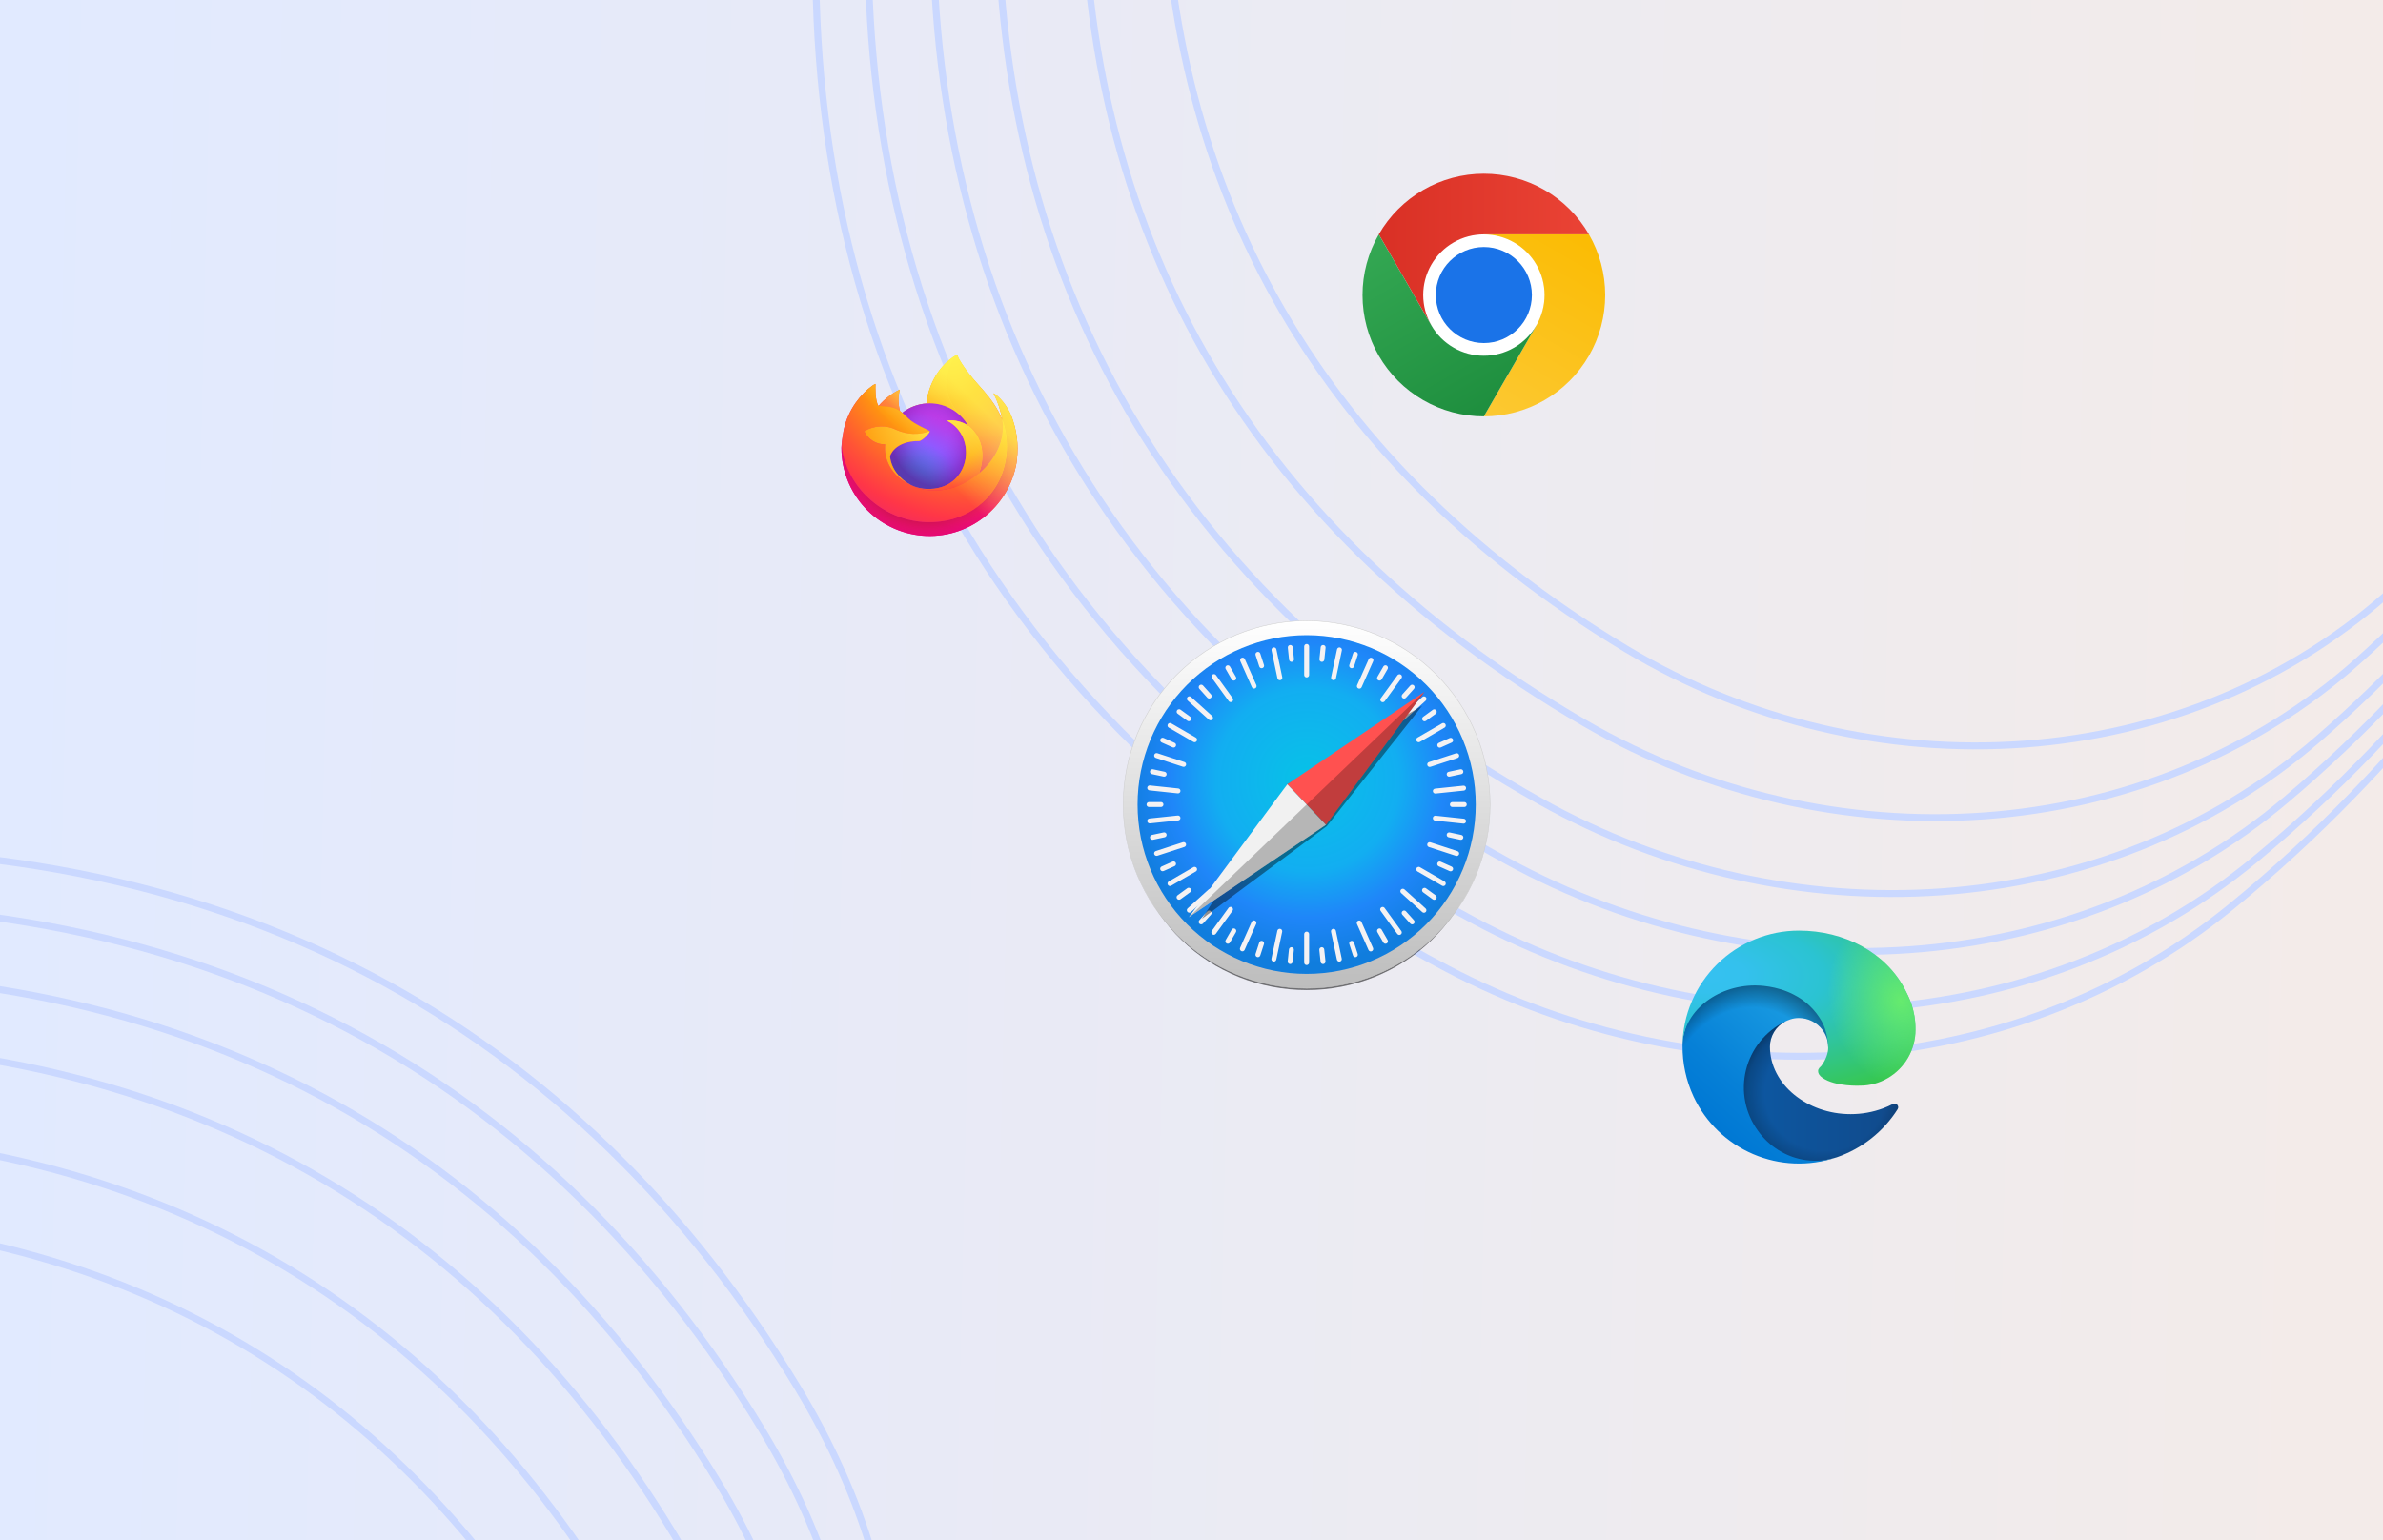 <svg width="1728" height="1117" viewBox="0 0 1728 1117" fill="none" xmlns="http://www.w3.org/2000/svg">
<g clip-path="url(#clip0_2535_2263)">
<rect width="1728" height="1117" fill="url(#paint0_linear_2535_2263)"/>
<path d="M2101.5 26.981C2047.23 82.558 2000.02 159.626 1947.77 244.926C1933.09 268.889 1918.01 293.502 1902.27 318.47C1830.14 432.874 1743.8 555.162 1617.2 658.19C1457.92 787.815 1231.38 798.284 1049.41 702.587C733.174 536.29 591.5 274.719 591.5 -28C591.5 -219.908 681.376 -345.359 820.302 -422.982C959.413 -500.707 1147.79 -530.5 1344.5 -530.5C1541.07 -530.5 1730.42 -486.756 1870.55 -395.072C2010.32 -303.617 2101.18 -164.447 2101.5 26.981Z" stroke="#CAD8FF" stroke-width="5"/>
<path d="M2101.5 12.863C2048.59 67.046 2002.57 142.171 1951.64 225.309C1937.87 247.78 1923.75 270.836 1909.03 294.222C1839.52 404.687 1756.61 522.922 1635.51 623.127C1477.32 754.029 1250.23 764.706 1068.95 667.758C765.538 505.494 629.5 252.15 629.5 -40.709C629.5 -227.763 717.108 -350.036 852.531 -425.695C988.139 -501.457 1171.78 -530.5 1363.55 -530.5C1555.18 -530.5 1739.77 -487.859 1876.37 -398.491C2012.62 -309.351 2101.18 -173.711 2101.5 12.863Z" stroke="#CAD8FF" stroke-width="5"/>
<path d="M2101.5 -4.578C2050.28 47.883 2005.72 120.607 1956.42 201.075C1943.79 221.701 1930.84 242.835 1917.39 264.268C1851.11 369.862 1772.41 483.076 1658.06 579.758C1501.3 712.312 1273.32 723.204 1092.99 624.563C805.526 467.317 676.5 224.197 676.5 -56.409C676.5 -237.466 761.302 -355.814 892.393 -429.048C1023.67 -502.384 1201.45 -530.5 1387.11 -530.5C1572.63 -530.5 1751.33 -489.221 1883.57 -402.713C2015.45 -316.435 2101.18 -185.155 2101.5 -4.578Z" stroke="#CAD8FF" stroke-width="5"/>
<path d="M2101.5 -22.018C2051.96 28.72 2008.88 99.043 1961.21 176.839C1949.71 195.614 1937.94 214.824 1925.75 234.299C1862.7 335.014 1788.18 443.187 1680.55 536.302C1525.31 670.593 1296.43 681.767 1117.14 581.312C845.544 429.135 723.5 196.245 723.5 -72.108C723.5 -247.169 805.496 -361.592 932.255 -432.4C1059.2 -503.311 1231.12 -530.5 1410.67 -530.5C1590.09 -530.5 1762.9 -490.583 1890.77 -406.936C2018.29 -323.519 2101.18 -196.599 2101.5 -22.018Z" stroke="#CAD8FF" stroke-width="5"/>
<path d="M2101.5 -44.856C2054.19 3.625 2013.04 70.803 1967.53 145.099C1957.54 161.41 1947.34 178.065 1936.81 194.94C1878.03 289.212 1809.02 390.718 1710.2 479.072C1557.16 615.891 1326.89 627.608 1149.11 524.481C898.362 379.024 785.5 159.587 785.5 -92.667C785.5 -259.875 863.796 -369.159 984.84 -436.79C1106.07 -504.524 1270.26 -530.5 1441.76 -530.5C1613.11 -530.5 1778.15 -492.366 1900.27 -412.466C2022.03 -332.795 2101.18 -211.585 2101.5 -44.856Z" stroke="#CAD8FF" stroke-width="5"/>
<path d="M2101.5 -66.449C2056.27 -20.101 2016.93 44.102 1973.44 115.088C1964.86 129.1 1956.11 143.376 1947.12 157.831C1892.28 246.045 1828.37 341.255 1737.63 425.037C1586.86 564.239 1355.22 576.457 1179.12 470.639C947.798 331.638 843.5 124.933 843.5 -112.104C843.5 -271.888 918.334 -376.313 1034.03 -440.941C1149.91 -505.671 1306.87 -530.5 1470.83 -530.5C1634.65 -530.5 1792.42 -494.052 1909.15 -417.695C2025.53 -341.566 2101.18 -225.753 2101.5 -66.449Z" stroke="#CAD8FF" stroke-width="5"/>
<path d="M-741.64 1741.72C-724.059 1666.05 -723.663 1575.68 -723.224 1475.65C-723.101 1447.54 -722.974 1418.68 -722.463 1389.17C-720.117 1253.94 -709.716 1104.61 -654.903 950.866C-585.939 757.431 -397.674 630.998 -192.452 618.446C164.174 596.635 420.958 746.811 577.948 1005.64C677.472 1169.73 665.685 1323.6 587.156 1462.01C508.522 1600.61 362.909 1723.78 194.717 1825.79C26.647 1927.73 -157.938 1988.53 -325.296 1982.81C-492.237 1977.1 -642.091 1905.22 -741.64 1741.72Z" stroke="#CAD8FF" stroke-width="5"/>
<path d="M-734.318 1753.79C-717.179 1680.02 -716.79 1591.92 -716.359 1494.42C-716.242 1468.07 -716.122 1441.03 -715.668 1413.41C-713.523 1282.91 -703.946 1138.82 -652.372 990.339C-585 796.377 -396.375 669.481 -191.101 658.361C152.473 639.75 400.172 785.814 552.049 1036.21C649.055 1196.15 637.56 1346.13 561.007 1481.05C484.351 1616.15 342.398 1736.22 178.429 1835.67C14.582 1935.05 -165.36 1994.32 -328.501 1988.75C-491.223 1983.19 -637.286 1913.14 -734.318 1753.79Z" stroke="#CAD8FF" stroke-width="5"/>
<path d="M-725.275 1768.7C-708.685 1697.28 -708.305 1611.99 -707.885 1517.63C-707.777 1493.44 -707.667 1468.65 -707.28 1443.35C-705.375 1318.7 -696.793 1181.08 -649.167 1039.12C-583.87 844.482 -394.596 716.941 -189.257 707.762C138.079 693.13 374.481 834.089 520.003 1074.01C613.899 1228.82 602.768 1373.99 528.661 1504.59C454.451 1635.37 317.028 1751.61 158.281 1847.89C-0.343 1944.1 -174.542 2001.48 -332.468 1996.09C-489.977 1990.72 -631.353 1922.93 -725.275 1768.7Z" stroke="#CAD8FF" stroke-width="5"/>
<path d="M-716.23 1783.61C-700.188 1714.54 -699.819 1632.07 -699.41 1540.83C-699.311 1518.81 -699.21 1496.29 -698.886 1473.31C-697.209 1354.5 -689.595 1223.37 -645.853 1087.93C-582.767 892.606 -392.864 764.354 -187.477 757.267C123.665 746.53 348.791 882.363 487.959 1111.81C578.746 1261.49 567.977 1401.85 496.317 1528.13C424.553 1654.59 291.66 1766.99 138.136 1860.11C-15.267 1953.15 -183.723 2008.64 -336.434 2003.44C-488.728 1998.25 -625.418 1932.71 -716.23 1783.61Z" stroke="#CAD8FF" stroke-width="5"/>
<path d="M-704.385 1803.14C-689.075 1737.15 -688.73 1658.37 -688.349 1571.25C-688.265 1552.12 -688.18 1532.59 -687.934 1512.7C-686.56 1401.61 -680.202 1279.04 -641.524 1152.24C-581.629 955.894 -390.822 826.459 -185.336 822.438C104.493 816.767 314.792 945.859 445.611 1161.54C532.326 1304.51 522.056 1438.55 453.635 1559.15C385.11 1679.93 258.196 1787.29 111.561 1876.23C-34.951 1965.1 -195.839 2018.08 -341.686 2013.09C-487.115 2008.12 -617.645 1945.53 -704.385 1803.14Z" stroke="#CAD8FF" stroke-width="5"/>
<path d="M-693.188 1821.6C-678.551 1758.52 -678.214 1683.22 -677.84 1599.97C-677.766 1583.54 -677.691 1566.8 -677.505 1549.78C-676.365 1445.91 -671.092 1331.36 -636.955 1212.67C-580.235 1015.46 -388.52 884.886 -183.075 884.037C86.798 882.92 283.172 1005.57 406.1 1208.24C488.964 1344.86 479.134 1472.95 413.727 1588.21C348.216 1703.65 226.89 1806.28 86.7 1891.31C-53.368 1976.26 -207.166 2026.92 -346.572 2022.17C-485.56 2017.43 -610.298 1957.64 -693.188 1821.6Z" stroke="#CAD8FF" stroke-width="5"/>
<g opacity="0.53" filter="url(#filter0_f_2535_2263)">
<path d="M1075.66 594.449C1075.66 610.686 1072.35 626.765 1065.91 641.766C1059.47 656.767 1050.03 670.397 1038.13 681.879C1026.23 693.36 1012.1 702.468 996.549 708.682C981 714.895 964.335 718.093 947.506 718.093C930.676 718.093 914.011 714.895 898.462 708.682C882.914 702.468 868.786 693.36 856.886 681.879C844.985 670.397 835.545 656.767 829.105 641.766C822.664 626.765 819.35 610.686 819.35 594.449C819.35 561.657 832.852 530.207 856.886 507.02C880.92 483.832 913.517 470.805 947.506 470.805C964.335 470.805 981 474.003 996.549 480.217C1012.1 486.431 1026.23 495.538 1038.13 507.02C1050.03 518.501 1059.47 532.132 1065.91 547.133C1072.35 562.134 1075.66 578.212 1075.66 594.449Z" fill="black"/>
</g>
<path d="M1080.53 583.531C1080.53 601.035 1077.09 618.368 1070.41 634.539C1063.72 650.711 1053.92 665.405 1041.57 677.782C1029.22 690.159 1014.55 699.978 998.41 706.676C982.27 713.375 964.97 716.822 947.5 716.822C912.217 716.822 878.379 702.779 853.43 677.782C828.481 652.785 814.465 618.882 814.465 583.531C814.465 548.18 828.481 514.277 853.43 489.28C878.379 464.283 912.217 450.24 947.5 450.24C964.97 450.24 982.27 453.688 998.41 460.386C1014.55 467.085 1029.22 476.903 1041.57 489.28C1053.92 501.658 1063.72 516.351 1070.41 532.523C1077.09 548.695 1080.53 566.027 1080.53 583.531Z" fill="url(#paint1_linear_2535_2263)" stroke="#CDCDCD" stroke-width="0.352" stroke-linecap="round" stroke-linejoin="round"/>
<path d="M1070.11 583.531C1070.11 616.112 1057.19 647.359 1034.2 670.397C1011.2 693.435 980.018 706.378 947.499 706.378C914.981 706.378 883.794 693.435 860.8 670.397C837.807 647.359 824.889 616.112 824.889 583.531C824.889 550.951 837.807 519.704 860.8 496.666C883.794 473.628 914.981 460.685 947.499 460.685C980.018 460.685 1011.2 473.628 1034.2 496.666C1057.19 519.704 1070.11 550.951 1070.11 583.531Z" fill="url(#paint2_radial_2535_2263)"/>
<path d="M947.501 467.091C946.51 467.091 945.713 467.89 945.713 468.882V489.541C945.713 490.534 946.51 491.333 947.501 491.333C948.491 491.333 949.288 490.534 949.288 489.541V468.882C949.288 467.89 948.491 467.091 947.501 467.091ZM935.806 467.832C935.688 467.819 935.566 467.819 935.443 467.833C934.458 467.936 933.747 468.814 933.85 469.801L934.751 478.444C934.854 479.43 935.73 480.142 936.715 480.039C937.7 479.936 938.41 479.059 938.307 478.072L937.407 469.429C937.317 468.565 936.635 467.912 935.806 467.832ZM959.277 467.84C958.448 467.92 957.766 468.573 957.675 469.437L956.768 478.079C956.664 479.066 957.375 479.944 958.36 480.048C959.345 480.151 960.22 479.44 960.324 478.454L961.231 469.811C961.335 468.824 960.625 467.946 959.64 467.843C959.516 467.83 959.396 467.83 959.277 467.84ZM923.793 469.577C923.674 469.578 923.553 469.59 923.432 469.616C922.463 469.821 921.848 470.768 922.053 471.739L926.324 491.95C926.529 492.921 927.474 493.537 928.443 493.331C929.412 493.126 930.027 492.179 929.822 491.208L925.551 470.997C925.372 470.148 924.626 469.571 923.793 469.577ZM971.289 469.594C970.457 469.586 969.71 470.164 969.53 471.014L965.245 491.222C965.039 492.193 965.654 493.14 966.623 493.346C967.591 493.553 968.537 492.937 968.743 491.966L973.028 471.758C973.234 470.787 972.619 469.84 971.651 469.634C971.53 469.608 971.408 469.594 971.289 469.594ZM912.328 472.816C912.097 472.795 911.858 472.82 911.622 472.899C910.68 473.205 910.168 474.211 910.474 475.155L913.154 483.42C913.461 484.364 914.465 484.877 915.407 484.57C916.349 484.263 916.861 483.257 916.554 482.313L913.874 474.048C913.645 473.34 913.022 472.875 912.328 472.816ZM982.689 472.82C981.995 472.88 981.373 473.345 981.143 474.053L978.461 482.317C978.155 483.26 978.667 484.267 979.609 484.574C980.551 484.881 981.555 484.368 981.862 483.424L984.543 475.159C984.85 474.216 984.338 473.209 983.396 472.902C983.161 472.826 982.921 472.801 982.689 472.82ZM900.991 476.973C900.758 476.977 900.523 477.028 900.297 477.129C899.393 477.532 898.988 478.586 899.39 479.493L907.765 498.371C908.167 499.278 909.219 499.683 910.124 499.28C911.028 498.877 911.434 497.823 911.032 496.916L902.656 478.038C902.355 477.358 901.687 476.959 900.991 476.973ZM994.155 477.036C993.458 477.024 992.79 477.42 992.488 478.099L984.087 496.966C983.684 497.872 984.087 498.927 984.992 499.331C985.896 499.735 986.949 499.331 987.352 498.425L995.753 479.559C996.156 478.652 995.753 477.598 994.848 477.193C994.622 477.092 994.387 477.041 994.155 477.036ZM890.467 482.552C890.124 482.526 889.771 482.603 889.449 482.789C888.591 483.285 888.3 484.376 888.795 485.236L893.131 492.762C893.627 493.621 894.715 493.913 895.573 493.417C896.431 492.921 896.723 491.83 896.227 490.97L891.891 483.445C891.581 482.908 891.039 482.592 890.467 482.552ZM1004.53 482.552C1003.96 482.59 1003.42 482.907 1003.11 483.444L998.774 490.97C998.279 491.83 998.571 492.921 999.429 493.417C1000.29 493.913 1001.38 493.621 1001.87 492.761L1006.21 485.235C1006.7 484.376 1006.41 483.285 1005.55 482.789C1005.23 482.603 1004.88 482.528 1004.53 482.552ZM880.249 488.937C879.905 488.95 879.56 489.061 879.26 489.279C878.458 489.862 878.281 490.977 878.862 491.78L890.97 508.503C891.551 509.306 892.666 509.483 893.467 508.901C894.269 508.318 894.446 507.203 893.864 506.4L881.756 489.677C881.393 489.175 880.822 488.918 880.249 488.937ZM1014.88 489.028C1014.31 489.007 1013.74 489.265 1013.37 489.766L1001.24 506.472C1000.66 507.274 1000.84 508.39 1001.64 508.974C1002.44 509.558 1003.55 509.382 1004.13 508.58L1016.26 491.874C1016.85 491.072 1016.67 489.956 1015.87 489.372C1015.57 489.153 1015.22 489.041 1014.88 489.028ZM871.115 496.612C870.658 496.587 870.193 496.74 869.825 497.071C869.089 497.735 869.029 498.863 869.692 499.601L875.496 506.06C876.158 506.797 877.284 506.857 878.02 506.193C878.756 505.529 878.815 504.4 878.152 503.663L872.35 497.204C872.019 496.835 871.571 496.636 871.115 496.612ZM1023.9 496.625C1023.44 496.651 1023 496.848 1022.66 497.217L1016.86 503.675C1016.2 504.412 1016.26 505.541 1016.99 506.205C1017.73 506.869 1018.86 506.809 1019.52 506.072L1025.32 499.614C1025.98 498.877 1025.93 497.748 1025.19 497.084C1024.82 496.753 1024.36 496.601 1023.9 496.625ZM862.36 505.038C861.904 505.063 861.457 505.261 861.126 505.63C860.463 506.367 860.523 507.495 861.258 508.159L876.583 521.981C877.319 522.645 878.445 522.585 879.107 521.848C879.77 521.111 879.712 519.983 878.975 519.319L863.65 505.497C863.282 505.165 862.817 505.014 862.36 505.038ZM1032.7 505.098C1032.24 505.072 1031.77 505.225 1031.41 505.556L1016.07 519.368C1015.34 520.031 1015.27 521.159 1015.94 521.897C1016.6 522.635 1017.73 522.695 1018.46 522.031L1033.8 508.22C1034.53 507.557 1034.59 506.429 1033.93 505.691C1033.6 505.322 1033.15 505.122 1032.7 505.098ZM855.08 514.417C854.507 514.395 853.936 514.654 853.572 515.155C852.99 515.958 853.166 517.074 853.968 517.657L860.985 522.765C861.786 523.348 862.899 523.172 863.481 522.369C864.064 521.566 863.887 520.45 863.086 519.867L856.07 514.759C855.769 514.54 855.424 514.429 855.08 514.417ZM1039.97 514.482C1039.63 514.494 1039.28 514.605 1038.98 514.823L1031.96 519.927C1031.16 520.509 1030.98 521.626 1031.56 522.429C1032.14 523.232 1033.26 523.409 1034.06 522.826L1041.08 517.723C1041.88 517.14 1042.06 516.025 1041.48 515.222C1041.11 514.72 1040.54 514.462 1039.97 514.482ZM848.277 524.421C847.705 524.459 847.164 524.777 846.854 525.314C846.359 526.173 846.651 527.264 847.509 527.76L865.365 538.09C866.223 538.586 867.312 538.294 867.807 537.434C868.302 536.575 868.011 535.484 867.153 534.988L849.296 524.658C848.975 524.472 848.62 524.397 848.277 524.421ZM1046.72 524.421C1046.38 524.395 1046.03 524.472 1045.7 524.658L1027.85 534.988C1026.99 535.484 1026.7 536.575 1027.19 537.434C1027.69 538.294 1028.78 538.586 1029.64 538.09L1047.49 527.76C1048.35 527.264 1048.64 526.173 1048.15 525.314C1047.84 524.777 1047.3 524.461 1046.72 524.421ZM843.133 535.084C842.437 535.067 841.769 535.467 841.466 536.146C841.063 537.053 841.466 538.108 842.37 538.512L850.292 542.052C851.197 542.456 852.25 542.052 852.653 541.146C853.057 540.24 852.653 539.185 851.748 538.781L843.827 535.24C843.601 535.139 843.366 535.089 843.133 535.084ZM1051.9 535.158C1051.67 535.162 1051.43 535.213 1051.21 535.314L1043.28 538.848C1042.38 539.252 1041.98 540.306 1042.38 541.213C1042.78 542.119 1043.83 542.525 1044.74 542.121L1052.66 538.586C1053.57 538.183 1053.97 537.128 1053.57 536.222C1053.27 535.542 1052.6 535.144 1051.9 535.158ZM838.549 546.23C837.855 546.288 837.232 546.753 837.002 547.46C836.696 548.404 837.206 549.411 838.148 549.718L857.753 556.118C858.694 556.426 859.7 555.914 860.006 554.971C860.313 554.027 859.803 553.02 858.861 552.713L839.256 546.312C839.021 546.235 838.781 546.21 838.549 546.23ZM1056.48 546.306C1056.25 546.285 1056.01 546.31 1055.77 546.389L1036.16 552.775C1035.22 553.082 1034.71 554.089 1035.02 555.032C1035.32 555.976 1036.33 556.489 1037.27 556.182L1056.88 549.795C1057.82 549.489 1058.33 548.482 1058.03 547.538C1057.8 546.83 1057.17 546.365 1056.48 546.306ZM835.693 557.929C834.86 557.92 834.113 558.5 833.933 559.349C833.727 560.32 834.342 561.267 835.31 561.473L843.795 563.28C844.763 563.486 845.709 562.87 845.915 561.9C846.121 560.929 845.506 559.982 844.538 559.776L836.054 557.969C835.933 557.944 835.812 557.929 835.693 557.929ZM1059.31 557.946C1059.19 557.947 1059.07 557.963 1058.95 557.984L1050.47 559.79C1049.5 559.996 1048.88 560.943 1049.09 561.913C1049.3 562.884 1050.24 563.5 1051.21 563.294L1059.69 561.488C1060.66 561.282 1061.28 560.335 1061.07 559.364C1060.89 558.515 1060.14 557.939 1059.31 557.946ZM833.531 569.697C832.702 569.777 832.02 570.428 831.929 571.292C831.825 572.279 832.533 573.157 833.518 573.261L854.023 575.433C855.008 575.538 855.885 574.827 855.989 573.84C856.093 572.854 855.384 571.975 854.399 571.871L833.894 569.699C833.771 569.686 833.65 569.686 833.531 569.697ZM1061.49 569.852C1061.37 569.839 1061.25 569.839 1061.13 569.853L1040.62 571.997C1039.63 572.1 1038.92 572.978 1039.03 573.965C1039.13 574.952 1040 575.663 1040.99 575.56L1061.5 573.416C1062.48 573.313 1063.19 572.435 1063.09 571.448C1063 570.585 1062.32 569.932 1061.49 569.852ZM833.184 581.743C832.194 581.743 831.396 582.542 831.396 583.534C831.396 584.527 832.194 585.325 833.184 585.325H841.857C842.848 585.325 843.646 584.527 843.646 583.534C843.646 582.542 842.848 581.743 841.857 581.743H833.184ZM1053.14 581.743C1052.15 581.743 1051.36 582.542 1051.36 583.534C1051.36 584.527 1052.15 585.325 1053.14 585.325H1061.82C1062.81 585.325 1063.6 584.527 1063.6 583.534C1063.6 582.542 1062.81 581.743 1061.82 581.743H1053.14ZM854.375 591.507C854.257 591.494 854.136 591.494 854.013 591.509L833.504 593.653C832.519 593.756 831.809 594.633 831.912 595.62C832.015 596.607 832.89 597.319 833.875 597.216L854.384 595.071C855.369 594.968 856.079 594.091 855.976 593.104C855.886 592.24 855.204 591.588 854.375 591.507ZM1040.62 591.634C1039.79 591.713 1039.1 592.365 1039.01 593.229C1038.91 594.215 1039.62 595.094 1040.6 595.198L1061.11 597.37C1062.09 597.475 1062.97 596.764 1063.07 595.777C1063.18 594.79 1062.47 593.912 1061.48 593.808L1040.98 591.635C1040.86 591.623 1040.73 591.623 1040.62 591.634ZM844.153 603.734C844.034 603.735 843.913 603.746 843.792 603.772L835.307 605.578C834.339 605.784 833.724 606.731 833.93 607.702C834.136 608.672 835.082 609.288 836.05 609.082L844.535 607.277C845.503 607.07 846.118 606.123 845.912 605.152C845.732 604.303 844.985 603.727 844.153 603.734ZM1050.85 603.751C1050.01 603.742 1049.27 604.321 1049.09 605.17C1048.88 606.14 1049.5 607.088 1050.46 607.294L1058.95 609.101C1059.92 609.307 1060.86 608.692 1061.07 607.722C1061.27 606.751 1060.66 605.803 1059.69 605.597L1051.21 603.79C1051.09 603.765 1050.97 603.751 1050.85 603.751ZM858.439 610.805C858.208 610.784 857.969 610.809 857.734 610.888L838.124 617.274C837.182 617.581 836.671 618.588 836.977 619.531C837.283 620.475 838.288 620.987 839.23 620.681L858.838 614.294C859.78 613.987 860.293 612.981 859.986 612.037C859.757 611.329 859.134 610.864 858.439 610.805ZM1036.54 610.868C1035.85 610.927 1035.23 611.391 1035 612.099C1034.69 613.042 1035.2 614.05 1036.14 614.357L1055.75 620.757C1056.69 621.065 1057.69 620.553 1058 619.609C1058.31 618.666 1057.8 617.659 1056.85 617.352L1037.25 610.951C1037.01 610.874 1036.77 610.849 1036.54 610.868ZM850.957 624.793C850.724 624.797 850.489 624.848 850.263 624.948L842.339 628.483C841.434 628.887 841.03 629.941 841.433 630.848C841.836 631.754 842.888 632.159 843.793 631.755L851.717 628.221C852.622 627.818 853.026 626.763 852.623 625.857C852.321 625.177 851.653 624.779 850.957 624.793ZM1044.02 624.861C1043.32 624.844 1042.65 625.244 1042.35 625.923C1041.95 626.83 1042.35 627.885 1043.25 628.289L1051.17 631.829C1052.08 632.233 1053.13 631.829 1053.54 630.923C1053.94 630.017 1053.54 628.962 1052.63 628.558L1044.71 625.017C1044.48 624.916 1044.25 624.866 1044.02 624.861ZM866.385 628.742C866.041 628.717 865.687 628.794 865.365 628.98L847.509 639.309C846.651 639.806 846.359 640.897 846.854 641.756C847.35 642.615 848.439 642.908 849.296 642.411L867.153 632.083C868.011 631.587 868.302 630.495 867.807 629.635C867.498 629.098 866.957 628.783 866.385 628.742ZM1028.62 628.742C1028.05 628.781 1027.5 629.098 1027.19 629.635C1026.7 630.495 1026.99 631.586 1027.85 632.083L1045.7 642.411C1046.56 642.907 1047.65 642.615 1048.15 641.756C1048.64 640.897 1048.35 639.805 1047.49 639.309L1029.64 628.98C1029.31 628.794 1028.96 628.719 1028.62 628.742ZM861.931 643.901C861.587 643.914 861.242 644.025 860.942 644.243L853.922 649.347C853.12 649.929 852.943 651.045 853.524 651.848C854.106 652.651 855.219 652.829 856.021 652.246L863.041 647.143C863.843 646.56 864.02 645.444 863.439 644.641C863.075 644.139 862.504 643.881 861.931 643.901ZM1033.03 643.961C1032.46 643.94 1031.88 644.199 1031.52 644.7C1030.94 645.503 1031.11 646.619 1031.92 647.203L1038.93 652.31C1039.73 652.894 1040.85 652.717 1041.43 651.914C1042.01 651.111 1041.84 649.996 1041.03 649.412L1034.02 644.305C1033.72 644.086 1033.37 643.974 1033.03 643.961ZM877.83 644.58C877.374 644.554 876.908 644.707 876.54 645.038L861.205 658.849C860.469 659.513 860.409 660.641 861.071 661.379C861.733 662.116 862.859 662.176 863.596 661.513L878.93 647.702C879.667 647.039 879.727 645.911 879.064 645.173C878.734 644.804 878.286 644.604 877.83 644.58ZM1017.13 644.629C1016.67 644.655 1016.23 644.852 1015.89 645.221C1015.23 645.959 1015.29 647.087 1016.03 647.75L1031.35 661.572C1032.09 662.236 1033.21 662.177 1033.88 661.44C1034.54 660.702 1034.48 659.574 1033.74 658.91L1018.42 645.088C1018.05 644.757 1017.59 644.605 1017.13 644.629ZM892.378 657.75C891.805 657.729 891.233 657.986 890.869 658.487L878.739 675.193C878.156 675.996 878.332 677.112 879.132 677.696C879.933 678.279 881.047 678.104 881.629 677.301L893.759 660.595C894.342 659.793 894.166 658.677 893.366 658.093C893.066 657.874 892.721 657.762 892.378 657.75ZM1002.52 657.825C1002.18 657.838 1001.84 657.948 1001.54 658.167C1000.73 658.749 1000.56 659.865 1001.14 660.668L1013.24 677.39C1013.83 678.193 1014.94 678.371 1015.74 677.788C1016.54 677.206 1016.72 676.09 1016.14 675.287L1004.03 658.565C1003.67 658.063 1003.1 657.805 1002.52 657.825ZM876.719 660.405C876.263 660.431 875.815 660.629 875.484 660.997L869.68 667.455C869.018 668.192 869.076 669.321 869.813 669.985C870.549 670.649 871.674 670.589 872.337 669.852L878.141 663.394C878.804 662.657 878.744 661.528 878.008 660.864C877.64 660.532 877.175 660.381 876.719 660.405ZM1018.27 660.414C1017.82 660.388 1017.35 660.541 1016.98 660.873C1016.25 661.537 1016.19 662.665 1016.85 663.402L1022.65 669.861C1023.31 670.599 1024.44 670.658 1025.18 669.994C1025.91 669.33 1025.97 668.201 1025.31 667.464L1019.51 661.006C1019.18 660.637 1018.73 660.438 1018.27 660.414ZM909.316 667.578C908.62 667.561 907.952 667.96 907.65 668.64L899.249 687.506C898.845 688.413 899.248 689.467 900.153 689.872C901.057 690.276 902.11 689.872 902.514 688.966L910.915 670.099C911.318 669.193 910.915 668.138 910.011 667.734C909.785 667.633 909.548 667.582 909.316 667.578ZM985.572 667.63C985.339 667.634 985.104 667.684 984.877 667.785C983.973 668.188 983.568 669.242 983.97 670.149L992.345 689.027C992.747 689.933 993.8 690.339 994.705 689.936C995.609 689.533 996.014 688.479 995.612 687.572L987.237 668.694C986.936 668.014 986.268 667.616 985.572 667.63ZM894.554 673.411C893.982 673.449 893.441 673.767 893.131 674.304L888.795 681.83C888.3 682.689 888.591 683.78 889.449 684.276C890.307 684.772 891.396 684.48 891.891 683.621L896.227 676.095C896.723 675.235 896.431 674.144 895.573 673.648C895.252 673.462 894.897 673.387 894.554 673.411ZM1000.45 673.411C1000.1 673.385 999.75 673.462 999.429 673.648C998.571 674.144 998.279 675.236 998.775 676.095L1003.11 683.621C1003.61 684.48 1004.7 684.772 1005.55 684.276C1006.41 683.78 1006.7 682.689 1006.21 681.83L1001.87 674.304C1001.56 673.767 1001.02 673.451 1000.45 673.411ZM928.018 673.681C927.186 673.672 926.439 674.251 926.259 675.1L921.974 695.308C921.768 696.279 922.383 697.226 923.352 697.433C924.32 697.639 925.266 697.023 925.472 696.053L929.757 675.844C929.963 674.874 929.348 673.926 928.379 673.72C928.258 673.695 928.137 673.681 928.018 673.681ZM966.92 673.693C966.801 673.694 966.681 673.706 966.559 673.732C965.591 673.937 964.976 674.884 965.181 675.854L969.451 696.066C969.656 697.037 970.602 697.653 971.57 697.447C972.539 697.242 973.154 696.295 972.949 695.324L968.678 675.114C968.498 674.264 967.752 673.687 966.92 673.693ZM947.501 675.732C946.51 675.732 945.713 676.531 945.713 677.523V698.182C945.713 699.174 946.51 699.973 947.501 699.973C948.491 699.973 949.288 699.174 949.288 698.182V677.523C949.288 676.531 948.491 675.732 947.501 675.732ZM914.687 682.407C913.992 682.467 913.369 682.932 913.14 683.64L910.459 691.904C910.153 692.848 910.664 693.855 911.606 694.162C912.548 694.468 913.553 693.955 913.859 693.011L916.54 684.747C916.846 683.804 916.334 682.797 915.393 682.49C915.157 682.414 914.918 682.388 914.687 682.407ZM980.301 682.412C980.069 682.39 979.83 682.416 979.595 682.494C978.653 682.801 978.141 683.807 978.447 684.751L981.127 693.016C981.433 693.96 982.438 694.472 983.38 694.165C984.322 693.859 984.834 692.853 984.528 691.909L981.847 683.644C981.617 682.936 980.995 682.471 980.301 682.412ZM936.28 687.015C935.451 687.095 934.768 687.747 934.677 688.61L933.771 697.253C933.667 698.24 934.377 699.117 935.362 699.221C936.347 699.325 937.223 698.614 937.327 697.627L938.233 688.985C938.337 687.998 937.627 687.12 936.642 687.016C936.519 687.004 936.398 687.004 936.28 687.015ZM958.65 687.023C958.531 687.011 958.409 687.011 958.286 687.025C957.301 687.128 956.591 688.005 956.694 688.992L957.595 697.636C957.698 698.623 958.573 699.334 959.558 699.23C960.543 699.128 961.254 698.25 961.151 697.263L960.251 688.62C960.161 687.757 959.479 687.104 958.65 687.023Z" fill="#F4F2F3"/>
<g opacity="0.409" filter="url(#filter1_f_2535_2263)">
<path d="M1031.28 511.89L933.479 568.823L871.641 666.361L962.105 599.226L1031.28 511.89Z" fill="black"/>
</g>
<path d="M961.516 598.239L933.482 568.825L1032.93 501.799L961.516 598.239Z" fill="#FF5150"/>
<path d="M961.516 598.238L933.483 568.824L862.07 665.264L961.516 598.238Z" fill="#F1F1F1"/>
<path opacity="0.243" d="M862.07 665.265L961.516 598.239L1032.93 501.799L862.07 665.265Z" fill="black"/>
<g clip-path="url(#clip1_2535_2263)">
<path d="M1372.56 800.76C1370.3 801.937 1367.96 802.974 1365.57 803.862C1357.98 806.684 1349.96 808.116 1341.87 808.088C1310.64 808.088 1283.44 786.632 1283.44 759.038C1283.48 755.343 1284.51 751.725 1286.41 748.558C1288.31 745.39 1291.03 742.787 1294.27 741.016C1266.01 742.204 1258.75 771.647 1258.75 788.877C1258.75 837.729 1303.71 842.614 1313.41 842.614C1318.63 842.614 1326.48 841.095 1331.24 839.577L1332.1 839.313C1350.29 833.027 1365.79 820.733 1376.06 804.457C1376.36 803.962 1376.49 803.383 1376.43 802.809C1376.36 802.235 1376.12 801.697 1375.72 801.277C1375.32 800.858 1374.8 800.58 1374.23 800.486C1373.66 800.393 1373.07 800.489 1372.56 800.76Z" fill="url(#paint3_linear_2535_2263)"/>
<path opacity="0.35" d="M1372.56 800.76C1370.3 801.937 1367.96 802.974 1365.57 803.862C1357.98 806.684 1349.96 808.116 1341.87 808.088C1310.64 808.088 1283.44 786.632 1283.44 759.038C1283.48 755.343 1284.51 751.725 1286.41 748.558C1288.31 745.39 1291.03 742.787 1294.27 741.016C1266.01 742.204 1258.75 771.647 1258.75 788.877C1258.75 837.729 1303.71 842.614 1313.41 842.614C1318.63 842.614 1326.48 841.095 1331.24 839.577L1332.1 839.313C1350.29 833.027 1365.79 820.733 1376.06 804.457C1376.36 803.962 1376.49 803.383 1376.43 802.809C1376.36 802.235 1376.12 801.697 1375.72 801.277C1375.32 800.858 1374.8 800.58 1374.23 800.486C1373.66 800.393 1373.07 800.489 1372.56 800.76Z" fill="url(#paint4_radial_2535_2263)"/>
<path d="M1289.78 834.296C1283.9 830.646 1278.81 825.867 1274.79 820.235C1270.21 813.958 1267.05 806.754 1265.54 799.127C1264.04 791.501 1264.22 783.637 1266.08 776.089C1267.93 768.54 1271.42 761.489 1276.29 755.43C1281.16 749.371 1287.29 744.451 1294.27 741.016C1296.38 740.026 1299.88 738.309 1304.57 738.375C1307.86 738.401 1311.11 739.189 1314.06 740.678C1317 742.166 1319.56 744.316 1321.53 746.957C1324.19 750.529 1325.64 754.851 1325.69 759.302C1325.69 759.17 1341.86 706.754 1272.88 706.754C1243.9 706.754 1220.07 734.216 1220.07 758.378C1219.95 771.141 1222.68 783.77 1228.05 795.347C1236.86 814.089 1252.23 828.947 1271.27 837.1C1290.3 845.254 1311.66 846.135 1331.3 839.577C1324.42 841.751 1317.15 842.404 1309.99 841.492C1302.84 840.58 1295.96 838.125 1289.84 834.296H1289.78Z" fill="url(#paint5_linear_2535_2263)"/>
<path opacity="0.41" d="M1289.78 834.296C1283.9 830.646 1278.81 825.867 1274.79 820.235C1270.21 813.958 1267.05 806.754 1265.54 799.127C1264.04 791.501 1264.22 783.637 1266.08 776.089C1267.93 768.54 1271.42 761.489 1276.29 755.43C1281.16 749.371 1287.29 744.451 1294.27 741.016C1296.38 740.026 1299.88 738.309 1304.57 738.375C1307.86 738.401 1311.11 739.189 1314.06 740.678C1317 742.166 1319.56 744.316 1321.53 746.957C1324.19 750.529 1325.64 754.851 1325.69 759.302C1325.69 759.17 1341.86 706.754 1272.88 706.754C1243.9 706.754 1220.07 734.216 1220.07 758.378C1219.95 771.141 1222.68 783.77 1228.05 795.347C1236.86 814.089 1252.23 828.947 1271.27 837.1C1290.3 845.254 1311.66 846.135 1331.3 839.577C1324.42 841.751 1317.15 842.404 1309.99 841.492C1302.84 840.58 1295.96 838.125 1289.84 834.296H1289.78Z" fill="url(#paint6_radial_2535_2263)"/>
<path d="M1320.61 773.231C1320.01 773.891 1318.36 774.882 1318.36 776.928C1318.36 778.645 1319.49 780.361 1321.53 781.747C1330.97 788.349 1348.86 787.425 1348.93 787.425C1355.97 787.42 1362.87 785.528 1368.93 781.945C1375.03 778.378 1380.09 773.279 1383.61 767.153C1387.13 761.028 1388.99 754.088 1389 747.023C1389.2 732.236 1383.72 722.399 1381.54 718.042C1367.48 690.712 1337.31 675 1304.5 675C1282.29 674.998 1260.98 683.737 1245.17 699.328C1229.35 714.919 1220.31 736.107 1220 758.312C1220.33 734.216 1244.29 714.741 1272.81 714.741C1275.12 714.741 1288.33 714.939 1300.54 721.343C1309.12 725.607 1316.22 732.344 1320.94 740.686C1324.96 747.683 1325.69 756.595 1325.69 760.16C1325.69 763.725 1323.91 768.94 1320.54 773.297L1320.61 773.231Z" fill="url(#paint7_radial_2535_2263)"/>
<path d="M1320.61 773.231C1320.01 773.891 1318.36 774.882 1318.36 776.928C1318.36 778.645 1319.49 780.361 1321.53 781.747C1330.97 788.349 1348.86 787.425 1348.93 787.425C1355.97 787.42 1362.87 785.528 1368.93 781.945C1375.03 778.378 1380.09 773.279 1383.61 767.153C1387.13 761.028 1388.99 754.088 1389 747.023C1389.2 732.236 1383.72 722.399 1381.54 718.042C1367.48 690.712 1337.31 675 1304.5 675C1282.29 674.998 1260.98 683.737 1245.17 699.328C1229.35 714.919 1220.31 736.107 1220 758.312C1220.33 734.216 1244.29 714.741 1272.81 714.741C1275.12 714.741 1288.33 714.939 1300.54 721.343C1309.12 725.607 1316.22 732.344 1320.94 740.686C1324.96 747.683 1325.69 756.595 1325.69 760.16C1325.69 763.725 1323.91 768.94 1320.54 773.297L1320.61 773.231Z" fill="url(#paint8_radial_2535_2263)"/>
</g>
<g clip-path="url(#clip2_2535_2263)">
<path d="M1076 257.98C1100.3 257.98 1120 238.281 1120 213.98C1120 189.68 1100.3 169.98 1076 169.98C1051.7 169.98 1032 189.68 1032 213.98C1032 238.281 1051.7 257.98 1076 257.98Z" fill="white"/>
<path d="M1076 170H1152.2C1144.48 156.622 1133.37 145.512 1119.99 137.789C1106.62 130.065 1091.44 125.999 1075.99 126C1060.55 126.001 1045.37 130.069 1032 137.795C1018.62 145.52 1007.52 156.631 999.797 170.011L1037.9 236L1037.93 235.991C1034.05 229.308 1032.01 221.721 1032 213.995C1031.99 206.269 1034.02 198.678 1037.88 191.986C1041.74 185.294 1047.3 179.738 1053.99 175.878C1060.68 172.018 1068.27 169.991 1076 170Z" fill="url(#paint9_linear_2535_2263)"/>
<path d="M1076 248.833C1095.24 248.833 1110.83 233.238 1110.83 214C1110.83 194.762 1095.24 179.167 1076 179.167C1056.76 179.167 1041.17 194.762 1041.17 214C1041.17 233.238 1056.76 248.833 1076 248.833Z" fill="#1A73E8"/>
<path d="M1114.1 236.01L1076 302C1091.45 302.002 1106.62 297.937 1120 290.214C1133.38 282.492 1144.49 271.383 1152.21 258.005C1159.93 244.628 1163.99 229.453 1163.99 214.006C1163.99 198.56 1159.92 183.386 1152.19 170.011H1076L1075.99 170.045C1083.71 170.03 1091.31 172.053 1098 175.908C1104.7 179.763 1110.26 185.315 1114.12 192.005C1117.99 198.694 1120.02 206.285 1120.02 214.01C1120.01 221.736 1117.97 229.325 1114.1 236.01Z" fill="url(#paint10_linear_2535_2263)"/>
<path d="M1037.9 236.011L999.799 170.022C992.074 183.398 988.006 198.572 988.006 214.019C988.005 229.465 992.072 244.64 999.796 258.016C1007.52 271.393 1018.63 282.5 1032.01 290.221C1045.39 297.942 1060.56 302.004 1076.01 302L1114.11 236.011L1114.08 235.986C1110.23 242.684 1104.69 248.249 1098 252.119C1091.31 255.989 1083.72 258.029 1076 258.031C1068.27 258.034 1060.68 256 1053.99 252.134C1047.3 248.268 1041.75 242.707 1037.9 236.011Z" fill="url(#paint11_linear_2535_2263)"/>
</g>
<path d="M733.212 301.353C730.435 294.686 724.803 287.487 720.392 285.212C723.537 291.29 725.72 297.817 726.864 304.562L726.875 304.669C719.65 286.701 707.402 279.444 697.393 263.665C696.887 262.867 696.381 262.067 695.888 261.223C695.606 260.741 695.38 260.306 695.184 259.906C694.769 259.104 694.449 258.257 694.23 257.381C694.231 257.34 694.216 257.301 694.189 257.271C694.163 257.24 694.126 257.221 694.085 257.216C694.046 257.205 694.004 257.205 693.965 257.216C693.957 257.216 693.944 257.231 693.934 257.234C693.924 257.237 693.902 257.252 693.888 257.259L693.912 257.216C677.86 266.595 672.411 283.955 671.916 292.642C665.503 293.081 659.372 295.438 654.322 299.407C653.795 298.962 653.245 298.545 652.673 298.16C651.217 293.073 651.155 287.691 652.493 282.572C646.598 285.422 641.36 289.462 637.111 294.436H637.081C634.549 291.232 634.727 280.669 634.872 278.462C634.122 278.763 633.407 279.141 632.738 279.592C630.502 281.185 628.412 282.972 626.492 284.932C624.304 287.146 622.306 289.538 620.518 292.085V292.095V292.083C616.41 297.894 613.496 304.46 611.944 311.4L611.858 311.822C611.738 312.383 611.304 315.193 611.23 315.804C611.23 315.851 611.22 315.896 611.215 315.944C610.656 318.845 610.309 321.783 610.178 324.735V325.064C610.206 341.023 616.229 356.391 627.056 368.134C637.884 379.878 652.731 387.144 668.665 388.499C684.599 389.853 700.464 385.197 713.126 375.45C725.788 365.702 734.328 351.572 737.061 335.848C737.168 335.026 737.255 334.211 737.351 333.38C738.667 322.523 737.242 311.511 733.206 301.344L733.212 301.353ZM659.556 351.276C659.854 351.419 660.135 351.574 660.441 351.71L660.486 351.738C660.176 351.59 659.866 351.436 659.556 351.276ZM726.877 304.687V304.626L726.889 304.694L726.877 304.687Z" fill="url(#paint12_linear_2535_2263)"/>
<path d="M733.213 301.353C730.436 294.686 724.803 287.487 720.392 285.211C723.538 291.29 725.721 297.817 726.864 304.562V304.623L726.876 304.69C731.803 318.757 731.09 334.18 724.887 347.735C717.563 363.418 699.841 379.492 672.09 378.702C642.112 377.855 615.697 355.649 610.767 326.575C609.868 321.989 610.767 319.664 611.219 315.937C610.602 318.832 610.258 321.778 610.191 324.737V325.066C610.22 341.024 616.242 356.392 627.07 368.136C637.898 379.88 652.745 387.146 668.679 388.5C684.613 389.855 700.477 385.198 713.14 375.451C725.802 365.704 734.342 351.574 737.074 335.85C737.182 335.027 737.269 334.213 737.365 333.382C738.681 322.525 737.256 311.512 733.219 301.345L733.213 301.353Z" fill="url(#paint13_radial_2535_2263)"/>
<path d="M733.213 301.353C730.436 294.686 724.803 287.487 720.392 285.211C723.538 291.29 725.721 297.817 726.864 304.562V304.623L726.876 304.69C731.803 318.757 731.09 334.18 724.887 347.735C717.563 363.418 699.841 379.492 672.09 378.702C642.112 377.855 615.697 355.649 610.767 326.575C609.868 321.989 610.767 319.664 611.219 315.937C610.602 318.832 610.258 321.778 610.191 324.737V325.066C610.22 341.024 616.242 356.392 627.07 368.136C637.898 379.88 652.745 387.146 668.679 388.5C684.613 389.855 700.477 385.198 713.14 375.451C725.802 365.704 734.342 351.574 737.074 335.85C737.182 335.027 737.269 334.213 737.365 333.382C738.681 322.525 737.256 311.512 733.219 301.345L733.213 301.353Z" fill="url(#paint14_radial_2535_2263)"/>
<path d="M702.146 308.84C702.285 308.937 702.414 309.034 702.544 309.131C700.939 306.291 698.94 303.69 696.608 301.406C676.739 281.578 691.402 258.427 693.874 257.242L693.899 257.206C677.847 266.585 672.397 283.944 671.902 292.632C672.648 292.581 673.386 292.519 674.148 292.519C679.843 292.53 685.434 294.045 690.352 296.912C695.269 299.778 699.339 303.892 702.146 308.837V308.84Z" fill="url(#paint15_radial_2535_2263)"/>
<path d="M674.181 312.806C674.075 314.392 668.459 319.863 666.495 319.863C648.325 319.863 645.373 330.833 645.373 330.833C646.178 340.071 652.628 347.682 660.426 351.697C660.782 351.881 661.143 352.048 661.504 352.211C662.13 352.487 662.755 352.743 663.381 352.977C666.057 353.922 668.86 354.462 671.696 354.578C703.553 356.069 709.72 316.569 686.732 305.1C692.155 304.396 697.646 305.726 702.141 308.833C699.334 303.889 695.264 299.775 690.346 296.908C685.429 294.042 679.838 292.527 674.143 292.516C673.385 292.516 672.643 292.578 671.897 292.629C665.485 293.068 659.353 295.425 654.303 299.394C655.278 300.216 656.378 301.315 658.695 303.594C663.031 307.858 674.153 312.274 674.178 312.792L674.181 312.806Z" fill="url(#paint16_radial_2535_2263)"/>
<path d="M674.181 312.806C674.075 314.392 668.459 319.863 666.495 319.863C648.325 319.863 645.373 330.833 645.373 330.833C646.178 340.071 652.628 347.682 660.426 351.697C660.782 351.881 661.143 352.048 661.504 352.211C662.13 352.487 662.755 352.743 663.381 352.977C666.057 353.922 668.86 354.462 671.696 354.578C703.553 356.069 709.72 316.569 686.732 305.1C692.155 304.396 697.646 305.726 702.141 308.833C699.334 303.889 695.264 299.775 690.346 296.908C685.429 294.042 679.838 292.527 674.143 292.516C673.385 292.516 672.643 292.578 671.897 292.629C665.485 293.068 659.353 295.425 654.303 299.394C655.278 300.216 656.378 301.315 658.695 303.594C663.031 307.858 674.153 312.274 674.178 312.792L674.181 312.806Z" fill="url(#paint17_radial_2535_2263)"/>
<path d="M651.327 297.289C651.845 297.618 652.272 297.905 652.646 298.163C651.19 293.077 651.128 287.694 652.467 282.576C646.572 285.425 641.333 289.465 637.084 294.439C637.396 294.431 646.666 294.265 651.327 297.289Z" fill="url(#paint18_radial_2535_2263)"/>
<path d="M610.755 326.578C615.687 355.653 642.101 377.867 672.078 378.706C699.829 379.489 717.555 363.413 724.876 347.738C731.078 334.184 731.791 318.761 726.864 304.694V304.633C726.864 304.585 726.854 304.557 726.864 304.572L726.876 304.679C729.143 319.45 721.614 333.754 709.843 343.446L709.806 343.528C686.87 362.171 664.923 354.773 660.488 351.755C660.178 351.607 659.868 351.453 659.558 351.293C646.187 344.915 640.661 332.765 641.848 322.333C638.675 322.38 635.555 321.507 632.868 319.82C630.181 318.134 628.042 315.706 626.71 312.83C630.22 310.685 634.222 309.472 638.336 309.307C642.449 309.142 646.536 310.031 650.207 311.889C657.774 315.317 666.385 315.655 674.198 312.83C674.174 312.312 663.052 307.894 658.715 303.632C656.398 301.354 655.299 300.256 654.324 299.432C653.797 298.986 653.247 298.57 652.675 298.184C652.296 297.926 651.869 297.646 651.356 297.311C646.695 294.286 637.424 294.453 637.118 294.461H637.088C634.555 291.257 634.733 280.693 634.879 278.487C634.129 278.787 633.414 279.166 632.745 279.617C630.509 281.21 628.419 282.996 626.499 284.957C624.303 287.164 622.296 289.551 620.5 292.093C616.392 297.904 613.478 304.468 611.926 311.409C611.895 311.539 609.624 321.444 610.744 326.581L610.755 326.578Z" fill="url(#paint19_radial_2535_2263)"/>
<path d="M696.606 301.403C698.939 303.689 700.937 306.293 702.542 309.136C702.893 309.401 703.221 309.665 703.5 309.92C717.989 323.248 710.397 342.088 709.832 343.421C721.602 333.744 729.124 319.43 726.865 304.654C719.636 286.669 707.375 279.413 697.382 263.633C696.876 262.835 696.37 262.036 695.877 261.191C695.595 260.709 695.369 260.275 695.173 259.875C694.758 259.073 694.438 258.225 694.22 257.349C694.22 257.309 694.206 257.27 694.179 257.239C694.152 257.209 694.115 257.19 694.075 257.185C694.035 257.174 693.994 257.174 693.954 257.185C693.946 257.185 693.933 257.2 693.923 257.203C693.913 257.206 693.892 257.221 693.877 257.228C691.405 258.398 676.745 281.564 696.614 301.375L696.606 301.403Z" fill="url(#paint20_radial_2535_2263)"/>
<path d="M703.499 309.926C703.22 309.671 702.892 309.408 702.541 309.143C702.41 309.046 702.282 308.949 702.143 308.852C697.648 305.745 692.157 304.414 686.734 305.118C709.72 316.587 703.553 356.077 671.698 354.597C668.862 354.48 666.059 353.941 663.383 352.996C662.757 352.762 662.132 352.506 661.506 352.229C661.145 352.064 660.784 351.9 660.428 351.715L660.472 351.743C664.914 354.769 686.855 362.162 709.791 343.516L709.827 343.434C710.399 342.101 717.991 323.261 703.495 309.933L703.499 309.926Z" fill="url(#paint21_radial_2535_2263)"/>
<path d="M645.376 330.823C645.376 330.823 648.326 319.853 666.498 319.853C668.462 319.853 674.083 314.382 674.184 312.796C666.37 315.62 657.759 315.282 650.192 311.855C646.521 309.997 642.434 309.108 638.321 309.272C634.208 309.437 630.205 310.65 626.695 312.796C628.027 315.671 630.167 318.099 632.854 319.786C635.54 321.472 638.66 322.345 641.834 322.298C640.65 332.725 646.174 344.874 659.543 351.258C659.842 351.401 660.122 351.556 660.429 351.692C652.624 347.669 646.18 340.061 645.376 330.828V330.823Z" fill="url(#paint22_radial_2535_2263)"/>
<path d="M733.213 301.353C730.436 294.686 724.803 287.487 720.393 285.212C723.538 291.29 725.721 297.817 726.865 304.562L726.876 304.669C719.651 286.701 707.403 279.444 697.394 263.665C696.887 262.867 696.381 262.067 695.888 261.223C695.606 260.741 695.38 260.306 695.184 259.906C694.769 259.104 694.449 258.257 694.231 257.381C694.231 257.34 694.217 257.301 694.19 257.271C694.163 257.24 694.126 257.221 694.086 257.216C694.047 257.205 694.005 257.205 693.966 257.216C693.957 257.216 693.944 257.231 693.934 257.234C693.924 257.237 693.903 257.252 693.888 257.259L693.913 257.216C677.861 266.595 672.411 283.955 671.917 292.642C672.662 292.591 673.401 292.529 674.162 292.529C679.857 292.54 685.448 294.056 690.366 296.922C695.283 299.788 699.353 303.902 702.161 308.847C697.665 305.74 692.174 304.409 686.752 305.113C709.737 316.582 703.57 356.073 671.715 354.592C668.879 354.475 666.076 353.936 663.4 352.991C662.774 352.757 662.149 352.501 661.523 352.224C661.162 352.059 660.801 351.895 660.445 351.71L660.49 351.738C660.18 351.59 659.87 351.436 659.56 351.276C659.858 351.419 660.138 351.574 660.445 351.71C652.641 347.686 646.197 340.077 645.392 330.846C645.392 330.846 648.342 319.876 666.515 319.876C668.479 319.876 674.1 314.405 674.2 312.819C674.176 312.301 663.054 307.883 658.717 303.621C656.4 301.342 655.301 300.244 654.326 299.42C653.799 298.975 653.249 298.558 652.677 298.173C651.221 293.087 651.159 287.704 652.497 282.586C646.602 285.435 641.364 289.475 637.115 294.449H637.085C634.552 291.245 634.73 280.682 634.876 278.475C634.126 278.776 633.411 279.155 632.742 279.606C630.506 281.198 628.416 282.985 626.496 284.945C624.308 287.159 622.31 289.551 620.522 292.098C616.414 297.909 613.5 304.473 611.948 311.414L611.862 311.835C611.742 312.396 611.202 315.246 611.125 315.858C610.632 318.8 610.317 321.769 610.182 324.748V325.077C610.21 341.036 616.232 356.404 627.06 368.148C637.888 379.891 652.735 387.158 668.669 388.512C684.603 389.866 700.468 385.21 713.13 375.463C725.792 365.716 734.332 351.585 737.065 335.862C737.172 335.039 737.259 334.224 737.355 333.393C738.671 322.537 737.246 311.524 733.209 301.357L733.213 301.353Z" fill="url(#paint23_linear_2535_2263)"/>
</g>
<defs>
<filter id="filter0_f_2535_2263" x="810.396" y="461.852" width="274.22" height="265.196" filterUnits="userSpaceOnUse" color-interpolation-filters="sRGB">
<feFlood flood-opacity="0" result="BackgroundImageFix"/>
<feBlend mode="normal" in="SourceGraphic" in2="BackgroundImageFix" result="shape"/>
<feGaussianBlur stdDeviation="4.477" result="effect1_foregroundBlur_2535_2263"/>
</filter>
<filter id="filter1_f_2535_2263" x="869.096" y="509.345" width="164.73" height="159.56" filterUnits="userSpaceOnUse" color-interpolation-filters="sRGB">
<feFlood flood-opacity="0" result="BackgroundImageFix"/>
<feBlend mode="normal" in="SourceGraphic" in2="BackgroundImageFix" result="shape"/>
<feGaussianBlur stdDeviation="1.272" result="effect1_foregroundBlur_2535_2263"/>
</filter>
<linearGradient id="paint0_linear_2535_2263" x1="2.2267e-06" y1="520.5" x2="1696" y2="559" gradientUnits="userSpaceOnUse">
<stop stop-color="#E1EAFF"/>
<stop offset="1" stop-color="#F3EBE9"/>
</linearGradient>
<linearGradient id="paint1_linear_2535_2263" x1="947.495" y1="716.819" x2="947.495" y2="450.24" gradientUnits="userSpaceOnUse">
<stop stop-color="#BDBDBD"/>
<stop offset="1" stop-color="white"/>
</linearGradient>
<radialGradient id="paint2_radial_2535_2263" cx="0" cy="0" r="1" gradientUnits="userSpaceOnUse" gradientTransform="translate(948.052 565.619) scale(133.035 133.29)">
<stop stop-color="#06C2E7"/>
<stop offset="0.25" stop-color="#0DB8EC"/>
<stop offset="0.5" stop-color="#12AEF1"/>
<stop offset="0.75" stop-color="#1F86F9"/>
<stop offset="1" stop-color="#107DDD"/>
</radialGradient>
<linearGradient id="paint3_linear_2535_2263" x1="1258.75" y1="791.848" x2="1376.52" y2="791.848" gradientUnits="userSpaceOnUse">
<stop stop-color="#0C59A4"/>
<stop offset="1" stop-color="#114A8B"/>
</linearGradient>
<radialGradient id="paint4_radial_2535_2263" cx="0" cy="0" r="1" gradientUnits="userSpaceOnUse" gradientTransform="translate(1323.78 792.736) scale(62.979 59.83)">
<stop offset="0.7" stop-opacity="0"/>
<stop offset="0.9" stop-opacity="0.5"/>
<stop offset="1"/>
</radialGradient>
<linearGradient id="paint5_linear_2535_2263" x1="1320.81" y1="740.752" x2="1247.33" y2="820.829" gradientUnits="userSpaceOnUse">
<stop stop-color="#1B9DE2"/>
<stop offset="0.2" stop-color="#1595DF"/>
<stop offset="0.7" stop-color="#0680D7"/>
<stop offset="1" stop-color="#0078D4"/>
</linearGradient>
<radialGradient id="paint6_radial_2535_2263" cx="0" cy="0" r="1" gradientUnits="userSpaceOnUse" gradientTransform="translate(1266.58 806.33) rotate(-81.384) scale(94.657 76.474)">
<stop offset="0.8" stop-opacity="0"/>
<stop offset="0.9" stop-opacity="0.5"/>
<stop offset="1"/>
</radialGradient>
<radialGradient id="paint7_radial_2535_2263" cx="0" cy="0" r="1" gradientUnits="userSpaceOnUse" gradientTransform="translate(1237.09 706.236) rotate(92.291) scale(133.722 284.801)">
<stop stop-color="#35C1F1"/>
<stop offset="0.1" stop-color="#34C1ED"/>
<stop offset="0.2" stop-color="#2FC2DF"/>
<stop offset="0.3" stop-color="#2BC3D2"/>
<stop offset="0.7" stop-color="#36C752"/>
</radialGradient>
<radialGradient id="paint8_radial_2535_2263" cx="0" cy="0" r="1" gradientUnits="userSpaceOnUse" gradientTransform="translate(1378.48 726.03) rotate(73.74) scale(64.233 52.234)">
<stop stop-color="#66EB6E"/>
<stop offset="1" stop-color="#66EB6E" stop-opacity="0"/>
</radialGradient>
<linearGradient id="paint9_linear_2535_2263" x1="999.797" y1="181" x2="1152.2" y2="181" gradientUnits="userSpaceOnUse">
<stop stop-color="#D93025"/>
<stop offset="1" stop-color="#EA4335"/>
</linearGradient>
<linearGradient id="paint10_linear_2535_2263" x1="1063.98" y1="300.823" x2="1140.18" y2="168.84" gradientUnits="userSpaceOnUse">
<stop stop-color="#FCC934"/>
<stop offset="1" stop-color="#FBBC04"/>
</linearGradient>
<linearGradient id="paint11_linear_2535_2263" x1="1085.53" y1="296.505" x2="1009.33" y2="164.522" gradientUnits="userSpaceOnUse">
<stop stop-color="#1E8E3E"/>
<stop offset="1" stop-color="#34A853"/>
</linearGradient>
<linearGradient id="paint12_linear_2535_2263" x1="724.753" y1="277.587" x2="618.873" y2="379.958" gradientUnits="userSpaceOnUse">
<stop offset="0.048" stop-color="#FFF44F"/>
<stop offset="0.111" stop-color="#FFE847"/>
<stop offset="0.225" stop-color="#FFC830"/>
<stop offset="0.368" stop-color="#FF980E"/>
<stop offset="0.401" stop-color="#FF8B16"/>
<stop offset="0.462" stop-color="#FF672A"/>
<stop offset="0.534" stop-color="#FF3647"/>
<stop offset="0.705" stop-color="#E31587"/>
</linearGradient>
<radialGradient id="paint13_radial_2535_2263" cx="0" cy="0" r="1" gradientUnits="userSpaceOnUse" gradientTransform="translate(720.648 272.015) scale(133.231 132.952)">
<stop offset="0.129" stop-color="#FFBD4F"/>
<stop offset="0.186" stop-color="#FFAC31"/>
<stop offset="0.247" stop-color="#FF9D17"/>
<stop offset="0.283" stop-color="#FF980E"/>
<stop offset="0.403" stop-color="#FF563B"/>
<stop offset="0.467" stop-color="#FF3750"/>
<stop offset="0.71" stop-color="#F5156C"/>
<stop offset="0.782" stop-color="#EB0878"/>
<stop offset="0.86" stop-color="#E50080"/>
</radialGradient>
<radialGradient id="paint14_radial_2535_2263" cx="0" cy="0" r="1" gradientUnits="userSpaceOnUse" gradientTransform="translate(671.181 326.315) scale(133.231 132.952)">
<stop offset="0.3" stop-color="#960E18"/>
<stop offset="0.351" stop-color="#B11927" stop-opacity="0.74"/>
<stop offset="0.435" stop-color="#DB293D" stop-opacity="0.343"/>
<stop offset="0.497" stop-color="#F5334B" stop-opacity="0.094"/>
<stop offset="0.53" stop-color="#FF3750" stop-opacity="0"/>
</radialGradient>
<radialGradient id="paint15_radial_2535_2263" cx="0" cy="0" r="1" gradientUnits="userSpaceOnUse" gradientTransform="translate(687.669 242.397) scale(96.51 96.308)">
<stop offset="0.132" stop-color="#FFF44F"/>
<stop offset="0.252" stop-color="#FFDC3E"/>
<stop offset="0.506" stop-color="#FF9D12"/>
<stop offset="0.526" stop-color="#FF980E"/>
</radialGradient>
<radialGradient id="paint16_radial_2535_2263" cx="0" cy="0" r="1" gradientUnits="userSpaceOnUse" gradientTransform="translate(656.34 360.869) scale(63.433 63.3)">
<stop offset="0.353" stop-color="#3A8EE6"/>
<stop offset="0.472" stop-color="#5C79F0"/>
<stop offset="0.669" stop-color="#9059FF"/>
<stop offset="1" stop-color="#C139E6"/>
</radialGradient>
<radialGradient id="paint17_radial_2535_2263" cx="0" cy="0" r="1" gradientUnits="userSpaceOnUse" gradientTransform="translate(677.624 314.902) rotate(-13.564) scale(33.634 39.303)">
<stop offset="0.206" stop-color="#9059FF" stop-opacity="0"/>
<stop offset="0.278" stop-color="#8C4FF3" stop-opacity="0.064"/>
<stop offset="0.747" stop-color="#7716A8" stop-opacity="0.45"/>
<stop offset="0.975" stop-color="#6E008B" stop-opacity="0.6"/>
</radialGradient>
<radialGradient id="paint18_radial_2535_2263" cx="0" cy="0" r="1" gradientUnits="userSpaceOnUse" gradientTransform="translate(669.531 267.079) scale(45.642 45.546)">
<stop stop-color="#FFE226"/>
<stop offset="0.121" stop-color="#FFDB27"/>
<stop offset="0.295" stop-color="#FFC82A"/>
<stop offset="0.502" stop-color="#FFA930"/>
<stop offset="0.732" stop-color="#FF7E37"/>
<stop offset="0.792" stop-color="#FF7139"/>
</radialGradient>
<radialGradient id="paint19_radial_2535_2263" cx="0" cy="0" r="1" gradientUnits="userSpaceOnUse" gradientTransform="translate(705.808 237.461) scale(194.735 194.327)">
<stop offset="0.113" stop-color="#FFF44F"/>
<stop offset="0.456" stop-color="#FF980E"/>
<stop offset="0.622" stop-color="#FF5634"/>
<stop offset="0.716" stop-color="#FF3647"/>
<stop offset="0.904" stop-color="#E31587"/>
</radialGradient>
<radialGradient id="paint20_radial_2535_2263" cx="0" cy="0" r="1" gradientUnits="userSpaceOnUse" gradientTransform="translate(689.621 248.235) rotate(83.963) scale(142.409 93.654)">
<stop stop-color="#FFF44F"/>
<stop offset="0.06" stop-color="#FFE847"/>
<stop offset="0.168" stop-color="#FFC830"/>
<stop offset="0.304" stop-color="#FF980E"/>
<stop offset="0.356" stop-color="#FF8B16"/>
<stop offset="0.455" stop-color="#FF672A"/>
<stop offset="0.57" stop-color="#FF3647"/>
<stop offset="0.737" stop-color="#E31587"/>
</radialGradient>
<radialGradient id="paint21_radial_2535_2263" cx="0" cy="0" r="1" gradientUnits="userSpaceOnUse" gradientTransform="translate(669.531 283.533) scale(121.557 121.302)">
<stop offset="0.137" stop-color="#FFF44F"/>
<stop offset="0.48" stop-color="#FF980E"/>
<stop offset="0.592" stop-color="#FF5634"/>
<stop offset="0.655" stop-color="#FF3647"/>
<stop offset="0.904" stop-color="#E31587"/>
</radialGradient>
<radialGradient id="paint22_radial_2535_2263" cx="0" cy="0" r="1" gradientUnits="userSpaceOnUse" gradientTransform="translate(700.861 290.115) scale(133.05 132.771)">
<stop offset="0.094" stop-color="#FFF44F"/>
<stop offset="0.231" stop-color="#FFE141"/>
<stop offset="0.509" stop-color="#FFAF1E"/>
<stop offset="0.626" stop-color="#FF980E"/>
</radialGradient>
<linearGradient id="paint23_linear_2535_2263" x1="723.468" y1="277.044" x2="633.397" y2="367.321" gradientUnits="userSpaceOnUse">
<stop offset="0.167" stop-color="#FFF44F" stop-opacity="0.8"/>
<stop offset="0.266" stop-color="#FFF44F" stop-opacity="0.634"/>
<stop offset="0.489" stop-color="#FFF44F" stop-opacity="0.217"/>
<stop offset="0.6" stop-color="#FFF44F" stop-opacity="0"/>
</linearGradient>
<clipPath id="clip0_2535_2263">
<rect width="1728" height="1117" fill="white"/>
</clipPath>
<clipPath id="clip1_2535_2263">
<rect width="169" height="169" fill="white" transform="translate(1220 675)"/>
</clipPath>
<clipPath id="clip2_2535_2263">
<rect width="176" height="176" fill="white" transform="translate(988 126)"/>
</clipPath>
</defs>
</svg>

